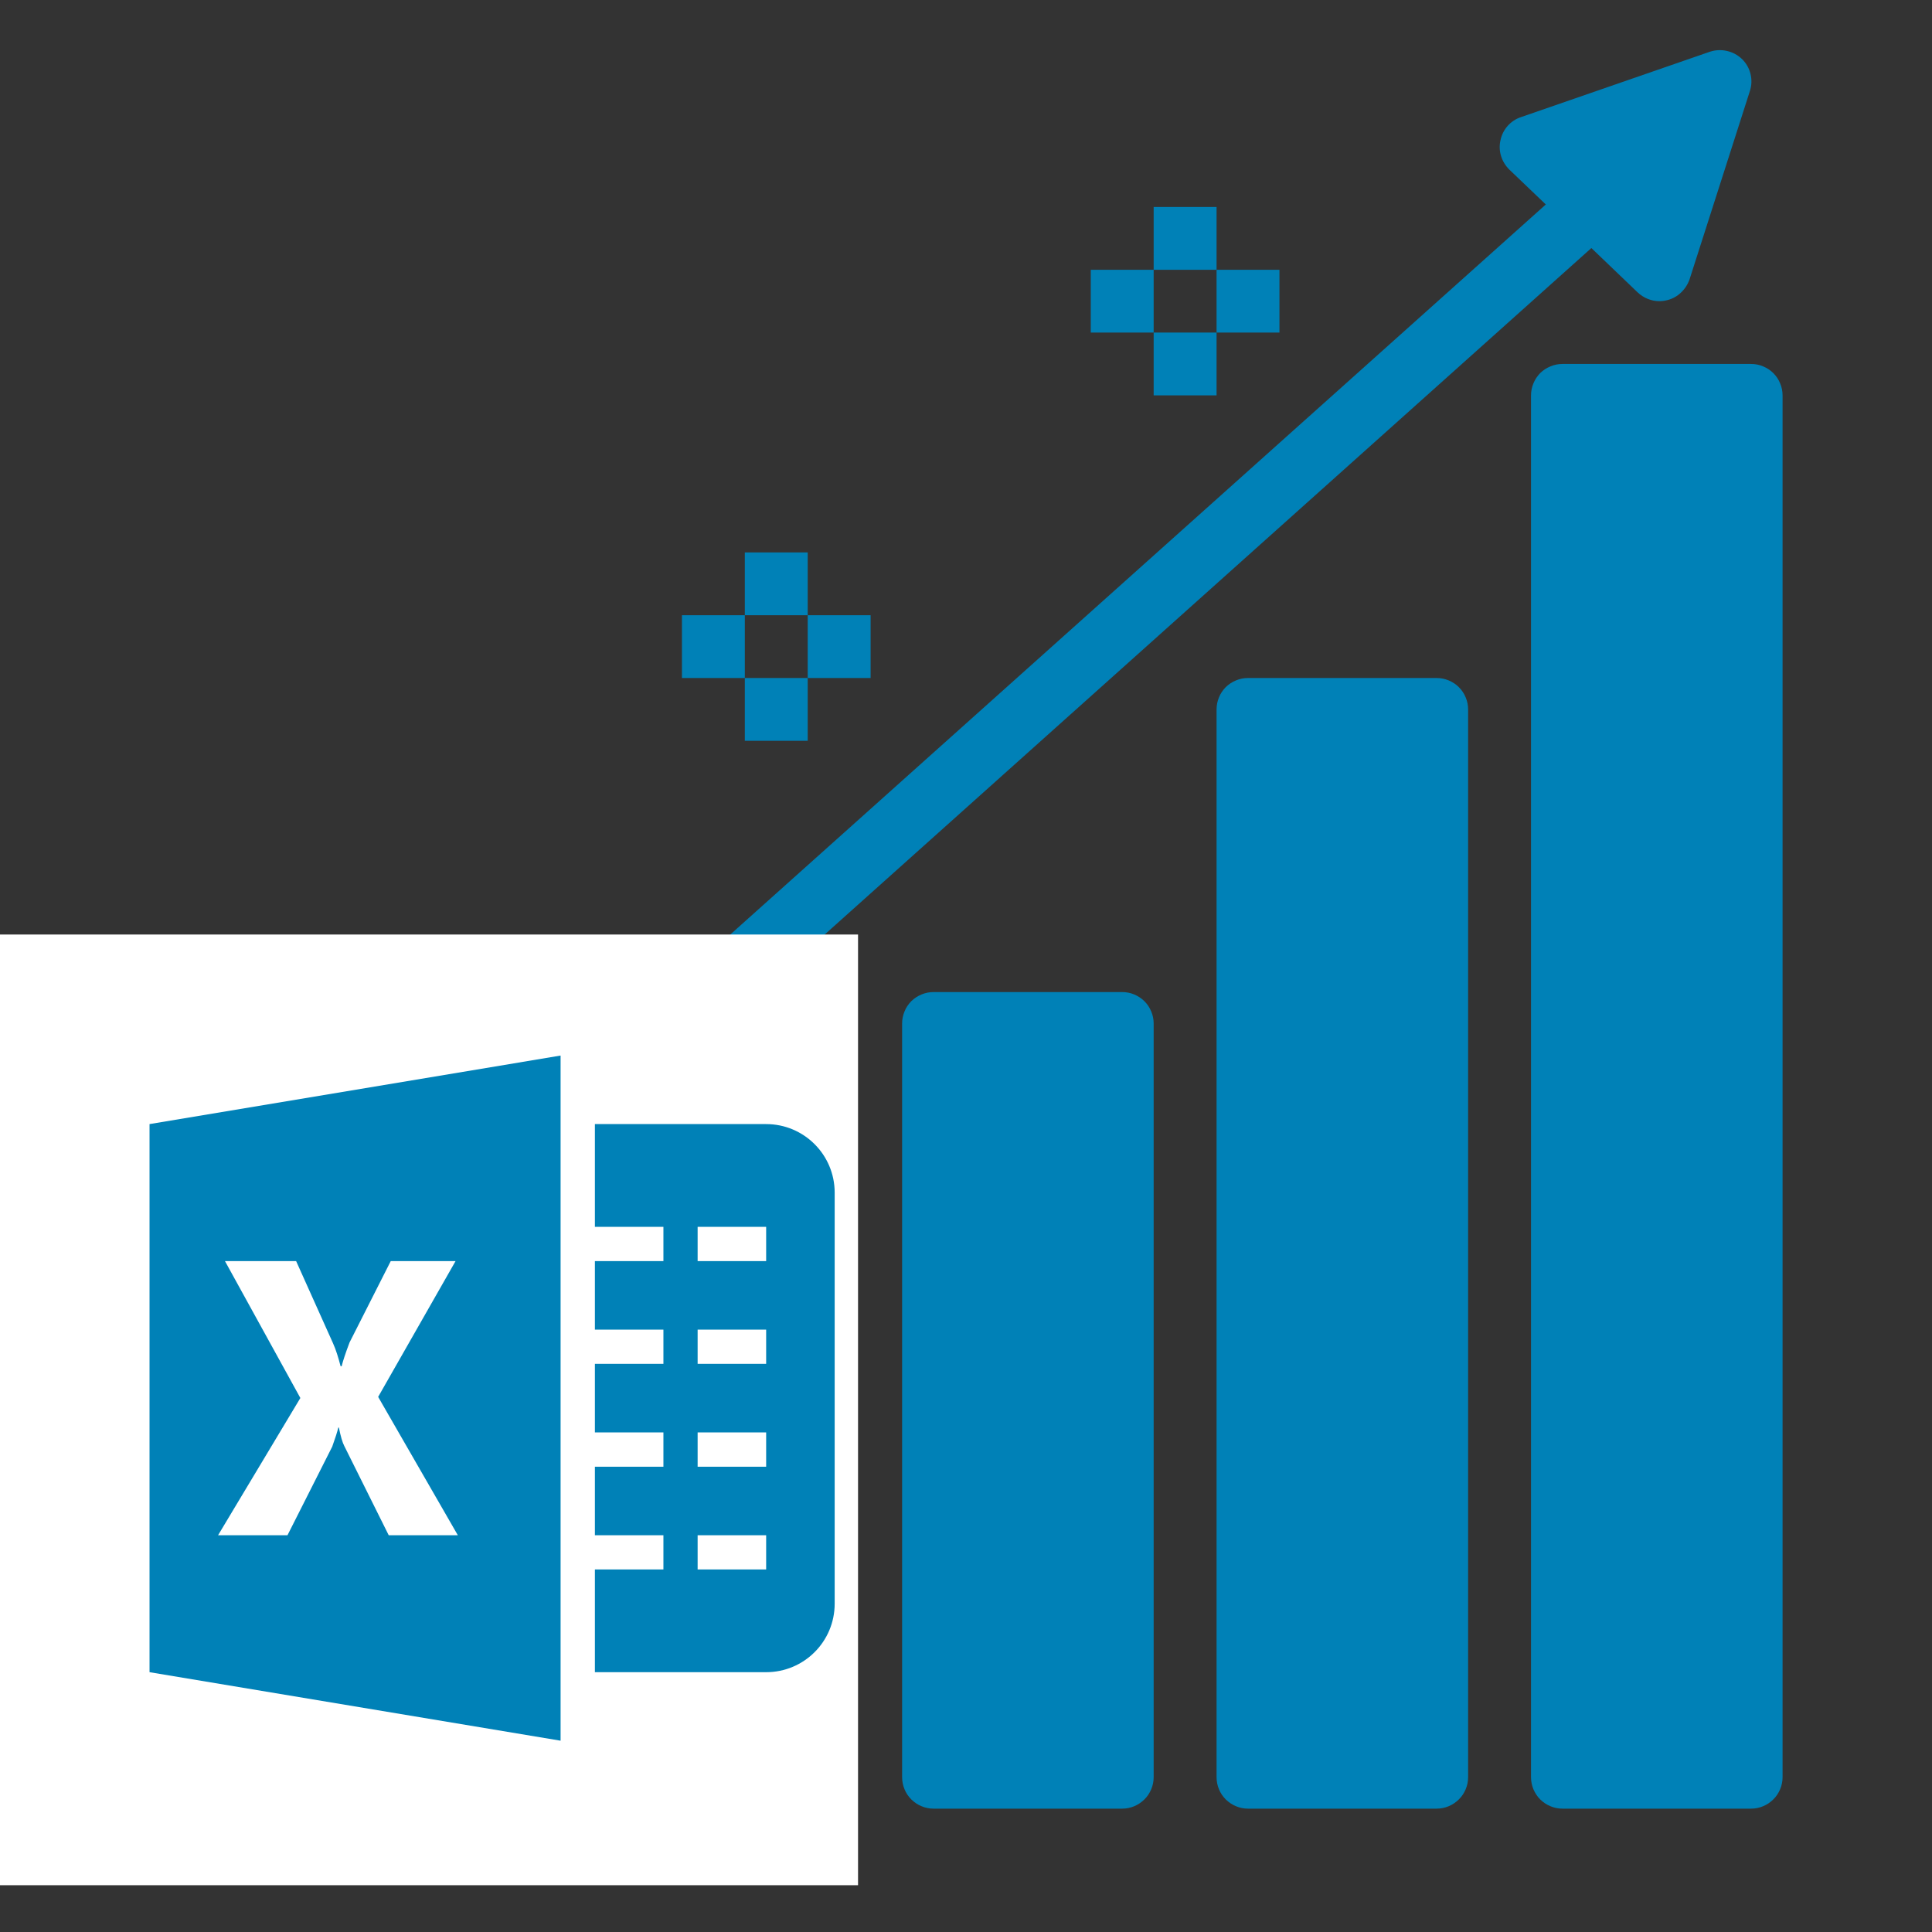 <svg xmlns="http://www.w3.org/2000/svg" xmlns:xlink="http://www.w3.org/1999/xlink" width="100" zoomAndPan="magnify" viewBox="0 0 75 75" height="100" preserveAspectRatio="xMidYMid meet" version="1.0"><rect x="0" y="0" width="75" height="75" fill="#333333" stroke="none"/><defs><clipPath id="3ccdf5be4d"><path d="M 35 38 L 45 38 L 45 70.211 L 35 70.211 Z M 35 38 " clip-rule="nonzero"/></clipPath><clipPath id="c17f682cdf"><path d="M 47 26 L 57 26 L 57 70.211 L 47 70.211 Z M 47 26 " clip-rule="nonzero"/></clipPath><clipPath id="85dc545c3b"><path d="M 59 14 L 69.215 14 L 69.215 70.211 L 59 70.211 Z M 59 14 " clip-rule="nonzero"/></clipPath><clipPath id="62783cce2a"><path d="M 26 1.816 L 68 1.816 L 68 40 L 26 40 Z M 26 1.816 " clip-rule="nonzero"/></clipPath><clipPath id="7f3064d1ba"><path d="M 10 50 L 33 50 L 33 70.211 L 10 70.211 Z M 10 50 " clip-rule="nonzero"/></clipPath><clipPath id="eb8d1b3bd2"><path d="M 0.824 55 L 16 55 L 16 70.211 L 0.824 70.211 Z M 0.824 55 " clip-rule="nonzero"/></clipPath><clipPath id="f81b449d7a"><path d="M 0 36.277 L 33.309 36.277 L 33.309 73.184 L 0 73.184 Z M 0 36.277 " clip-rule="nonzero"/></clipPath><clipPath id="c4bbbd8907"><path d="M 23 43 L 32.402 43 L 32.402 65 L 23 65 Z M 23 43 " clip-rule="nonzero"/></clipPath><clipPath id="48a2054fb9"><path d="M 5.805 40.977 L 22 40.977 L 22 67.574 L 5.805 67.574 Z M 5.805 40.977 " clip-rule="nonzero"/></clipPath></defs><g clip-path="url(#3ccdf5be4d)"><path fill="#0081b7" d="M 36.238 38.512 L 43.562 38.512 C 43.727 38.512 43.883 38.543 44.031 38.605 C 44.18 38.668 44.312 38.754 44.426 38.867 C 44.543 38.984 44.629 39.113 44.691 39.266 C 44.754 39.414 44.785 39.57 44.785 39.73 L 44.785 68.988 C 44.785 69.152 44.754 69.309 44.691 69.457 C 44.629 69.605 44.543 69.738 44.426 69.852 C 44.312 69.965 44.18 70.055 44.031 70.117 C 43.883 70.18 43.727 70.211 43.562 70.211 L 36.238 70.211 C 36.078 70.211 35.922 70.18 35.773 70.117 C 35.621 70.055 35.492 69.965 35.375 69.852 C 35.262 69.738 35.172 69.605 35.113 69.457 C 35.051 69.309 35.02 69.152 35.02 68.988 L 35.02 39.73 C 35.02 39.57 35.051 39.414 35.113 39.266 C 35.172 39.113 35.262 38.984 35.375 38.867 C 35.492 38.754 35.621 38.668 35.773 38.605 C 35.922 38.543 36.078 38.512 36.238 38.512 Z M 36.238 38.512 " fill-opacity="1" fill-rule="nonzero"/></g><g clip-path="url(#c17f682cdf)"><path fill="#0081b7" d="M 48.445 26.32 L 55.77 26.32 C 55.934 26.32 56.09 26.352 56.238 26.414 C 56.387 26.477 56.52 26.562 56.633 26.676 C 56.75 26.793 56.836 26.922 56.898 27.074 C 56.961 27.223 56.992 27.379 56.992 27.539 L 56.992 68.988 C 56.992 69.152 56.961 69.309 56.898 69.457 C 56.836 69.605 56.75 69.738 56.633 69.852 C 56.52 69.965 56.387 70.055 56.238 70.117 C 56.09 70.18 55.934 70.211 55.77 70.211 L 48.445 70.211 C 48.285 70.211 48.129 70.18 47.98 70.117 C 47.828 70.055 47.699 69.965 47.582 69.852 C 47.469 69.738 47.379 69.605 47.32 69.457 C 47.258 69.309 47.227 69.152 47.227 68.988 L 47.227 27.539 C 47.227 27.379 47.258 27.223 47.32 27.074 C 47.379 26.922 47.469 26.793 47.582 26.676 C 47.699 26.562 47.828 26.477 47.98 26.414 C 48.129 26.352 48.285 26.32 48.445 26.32 Z M 48.445 26.32 " fill-opacity="1" fill-rule="nonzero"/></g><g clip-path="url(#85dc545c3b)"><path fill="#0081b7" d="M 60.652 14.129 L 67.977 14.129 C 68.141 14.129 68.297 14.16 68.445 14.223 C 68.594 14.285 68.727 14.371 68.84 14.484 C 68.957 14.602 69.043 14.73 69.105 14.883 C 69.168 15.031 69.199 15.188 69.199 15.348 L 69.199 68.988 C 69.199 69.152 69.168 69.309 69.105 69.457 C 69.043 69.605 68.957 69.738 68.84 69.852 C 68.727 69.965 68.594 70.055 68.445 70.117 C 68.297 70.18 68.141 70.211 67.977 70.211 L 60.652 70.211 C 60.492 70.211 60.336 70.18 60.188 70.117 C 60.035 70.055 59.906 69.965 59.789 69.852 C 59.676 69.738 59.59 69.605 59.527 69.457 C 59.465 69.309 59.434 69.152 59.434 68.988 L 59.434 15.348 C 59.434 15.188 59.465 15.031 59.527 14.883 C 59.59 14.73 59.676 14.602 59.789 14.484 C 59.906 14.371 60.035 14.285 60.188 14.223 C 60.336 14.16 60.492 14.129 60.652 14.129 Z M 60.652 14.129 " fill-opacity="1" fill-rule="nonzero"/></g><g clip-path="url(#62783cce2a)"><path fill="#0081b7" d="M 60.008 7.938 L 26.875 37.598 L 28.512 39.414 L 61.777 9.629 L 63.57 11.348 C 63.805 11.57 64.109 11.691 64.414 11.691 C 64.512 11.691 64.609 11.68 64.719 11.652 C 65.121 11.559 65.449 11.238 65.586 10.852 L 67.93 3.535 C 68.074 3.098 67.953 2.609 67.625 2.293 C 67.293 1.973 66.805 1.863 66.367 2.012 L 59.043 4.547 C 58.641 4.68 58.336 5.023 58.25 5.438 C 58.152 5.852 58.285 6.277 58.59 6.582 L 60.02 7.949 Z M 60.008 7.938 " fill-opacity="1" fill-rule="nonzero"/></g><path fill="#0081b7" d="M 28.914 21.445 L 31.355 21.445 L 31.355 23.883 L 28.914 23.883 Z M 28.914 21.445 " fill-opacity="1" fill-rule="nonzero"/><path fill="#0081b7" d="M 28.914 26.32 L 31.355 26.32 L 31.355 28.758 L 28.914 28.758 Z M 28.914 26.32 " fill-opacity="1" fill-rule="nonzero"/><path fill="#0081b7" d="M 31.355 23.883 L 33.797 23.883 L 33.797 26.32 L 31.355 26.32 Z M 31.355 23.883 " fill-opacity="1" fill-rule="nonzero"/><path fill="#0081b7" d="M 26.473 23.883 L 28.914 23.883 L 28.914 26.32 L 26.473 26.32 Z M 26.473 23.883 " fill-opacity="1" fill-rule="nonzero"/><path fill="#0081b7" d="M 44.785 8.035 L 47.227 8.035 L 47.227 10.473 L 44.785 10.473 Z M 44.785 8.035 " fill-opacity="1" fill-rule="nonzero"/><path fill="#0081b7" d="M 44.785 12.91 L 47.227 12.91 L 47.227 15.348 L 44.785 15.348 Z M 44.785 12.91 " fill-opacity="1" fill-rule="nonzero"/><path fill="#0081b7" d="M 47.227 10.473 L 49.668 10.473 L 49.668 12.91 L 47.227 12.91 Z M 47.227 10.473 " fill-opacity="1" fill-rule="nonzero"/><path fill="#0081b7" d="M 42.344 10.473 L 44.785 10.473 L 44.785 12.91 L 42.344 12.91 Z M 42.344 10.473 " fill-opacity="1" fill-rule="nonzero"/><path fill="#0081b7" d="M 23.926 38.98 C 24.293 39.133 24.645 39.32 24.98 39.543 C 25.312 39.766 25.621 40.016 25.906 40.301 C 26.188 40.582 26.441 40.891 26.664 41.223 C 26.887 41.559 27.074 41.91 27.227 42.277 C 27.379 42.648 27.496 43.027 27.574 43.422 C 27.652 43.812 27.691 44.211 27.691 44.609 C 27.691 45.012 27.652 45.406 27.574 45.801 C 27.496 46.191 27.379 46.574 27.227 46.945 C 27.074 47.312 26.887 47.664 26.664 47.996 C 26.441 48.328 26.188 48.637 25.906 48.922 C 25.621 49.203 25.312 49.457 24.98 49.68 C 24.645 49.902 24.293 50.09 23.926 50.242 C 23.555 50.395 23.172 50.512 22.777 50.59 C 22.387 50.668 21.988 50.707 21.59 50.707 C 21.188 50.707 20.789 50.668 20.398 50.59 C 20.004 50.512 19.621 50.395 19.254 50.242 C 18.883 50.09 18.531 49.902 18.199 49.68 C 17.863 49.457 17.555 49.203 17.273 48.922 C 16.988 48.637 16.734 48.328 16.512 47.996 C 16.289 47.664 16.102 47.312 15.949 46.945 C 15.797 46.574 15.68 46.191 15.602 45.801 C 15.523 45.406 15.484 45.012 15.484 44.609 C 15.484 44.211 15.523 43.812 15.602 43.422 C 15.68 43.027 15.797 42.648 15.949 42.277 C 16.102 41.91 16.289 41.559 16.512 41.223 C 16.734 40.891 16.988 40.582 17.273 40.301 C 17.555 40.016 17.863 39.766 18.199 39.543 C 18.531 39.32 18.883 39.133 19.254 38.98 C 19.621 38.824 20.004 38.711 20.398 38.633 C 20.789 38.555 21.188 38.516 21.59 38.516 C 21.988 38.516 22.387 38.555 22.777 38.633 C 23.172 38.711 23.555 38.824 23.926 38.98 Z M 23.926 38.98 " fill-opacity="1" fill-rule="nonzero"/><g clip-path="url(#7f3064d1ba)"><path fill="#0081b7" d="M 15.855 58.762 C 16.758 58.895 17.516 59.531 17.793 60.395 C 18.074 61.262 17.867 62.223 17.234 62.871 L 14.438 65.734 L 15.098 69.82 C 15.121 69.953 15.098 70.074 15.098 70.211 L 31.344 70.211 C 32.016 70.211 32.566 69.66 32.566 68.988 L 32.566 56.797 C 32.566 53.434 29.832 50.703 26.461 50.703 L 16.695 50.703 C 13.816 50.703 11.398 52.715 10.762 55.41 L 12.07 58.176 L 15.84 58.75 Z M 15.855 58.762 " fill-opacity="1" fill-rule="nonzero"/></g><g clip-path="url(#eb8d1b3bd2)"><path fill="#0081b7" d="M 3.633 70.211 L 8.164 67.711 L 12.691 70.211 L 11.824 64.918 L 15.488 61.164 L 10.422 60.395 L 8.164 55.578 L 5.906 60.395 L 0.84 61.164 L 4.5 64.918 Z M 3.633 70.211 " fill-opacity="1" fill-rule="nonzero"/></g><g clip-path="url(#f81b449d7a)"><path fill="#ffffff" d="M -5.344 36.277 L 33.309 36.277 L 33.309 73.184 L -5.344 73.184 Z M -5.344 36.277 " fill-opacity="1" fill-rule="nonzero"/></g><g clip-path="url(#c4bbbd8907)"><path fill="#0081b7" d="M 29.742 43.637 L 23.094 43.637 L 23.094 47.625 L 25.754 47.625 L 25.754 48.957 L 23.094 48.957 L 23.094 51.617 L 25.754 51.617 L 25.754 52.945 L 23.094 52.945 L 23.094 55.605 L 25.754 55.605 L 25.754 56.938 L 23.094 56.938 L 23.094 59.598 L 25.754 59.598 L 25.754 60.926 L 23.094 60.926 L 23.094 64.914 L 29.742 64.914 C 31.211 64.914 32.402 63.727 32.402 62.254 L 32.402 46.297 C 32.402 44.828 31.211 43.637 29.742 43.637 Z M 29.742 60.926 L 27.082 60.926 L 27.082 59.598 L 29.742 59.598 Z M 29.742 56.938 L 27.082 56.938 L 27.082 55.605 L 29.742 55.605 Z M 29.742 52.945 L 27.082 52.945 L 27.082 51.617 L 29.742 51.617 Z M 29.742 48.957 L 27.082 48.957 L 27.082 47.625 L 29.742 47.625 Z M 29.742 48.957 " fill-opacity="1" fill-rule="nonzero"/></g><g clip-path="url(#48a2054fb9)"><path fill="#0081b7" d="M 5.805 43.637 L 5.805 64.914 L 21.762 67.574 L 21.762 40.977 Z M 15.09 59.598 L 13.363 56.129 C 13.297 56.004 13.223 55.758 13.156 55.418 L 13.133 55.418 C 13.094 55.582 13.016 55.828 12.898 56.156 L 11.16 59.598 L 8.465 59.598 L 11.66 54.27 L 8.734 48.957 L 11.496 48.957 L 12.926 52.141 C 13.043 52.398 13.133 52.699 13.223 53.039 L 13.262 53.039 C 13.312 52.836 13.414 52.523 13.57 52.113 L 15.168 48.957 L 17.684 48.957 L 14.68 54.227 L 17.773 59.598 Z M 15.09 59.598 " fill-opacity="1" fill-rule="nonzero"/></g></svg>